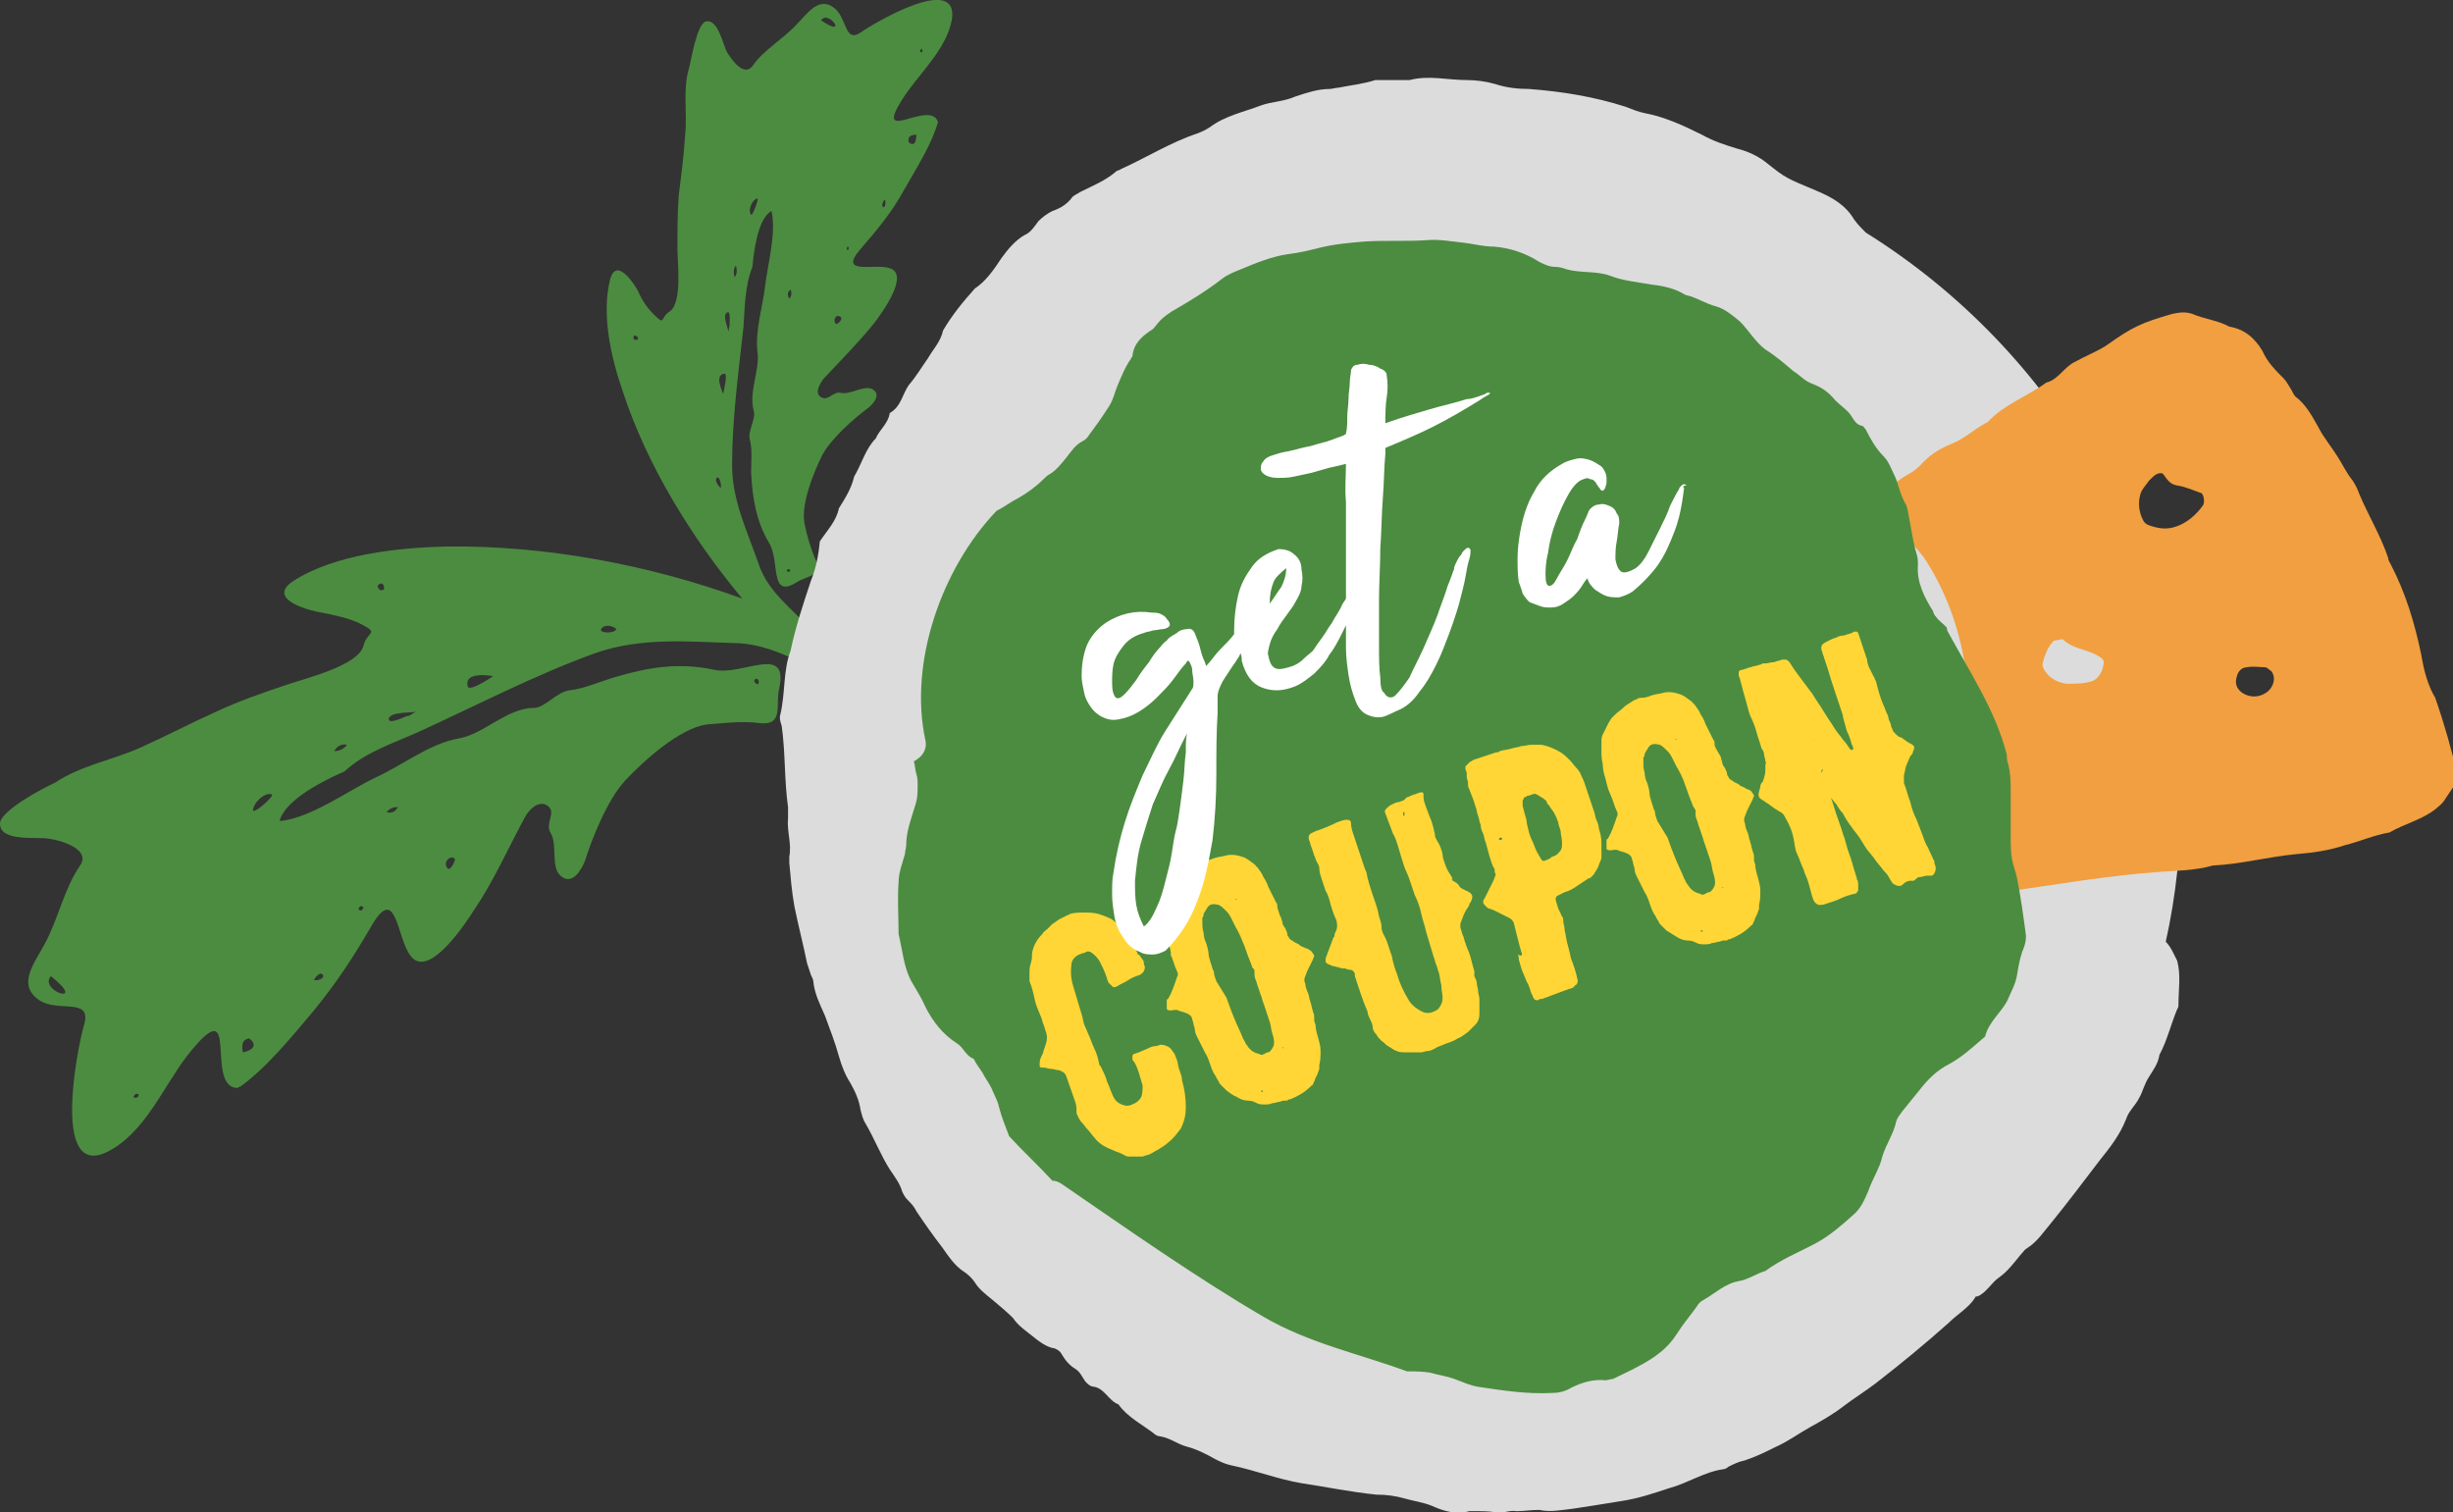 <svg id="Layer_1" xmlns="http://www.w3.org/2000/svg" viewBox="0 0 193 119">
  <rect x="0" y="0" width="193" height="119" fill="#333333" stroke="none"/>
  <style>
    .st0{fill:#4c8c40}
  </style>
  <path id="Shape" class="st0" d="M74.9 1.5c.5-3.6-6.1.3-7.1 1-1.4 1-1.1-1.1-2.2-1.9-1.2-.9-2.1.5-2.9 1.3-1.1 1.2-2.6 2-3.5 3.3-.7.9-1.7-.6-2-1.1s-.7-2.7-1.7-2.4c-.7.3-1.1 3-1.3 3.7-.5 1.7-.1 3.5-.3 5.3-.1 1.6-.3 3.1-.5 4.7-.1 1.3-.1 2.9-.1 4.2 0 1 .4 4.2-.6 4.9-.8.5-.3 1.2-1.3.2-.5-.5-.9-1.1-1.2-1.8-.2-.4-1.7-2.8-2.2-.9-.7 2.8.1 6.2 1 8.8 1.9 5.8 5.4 11.5 9.4 16.3-7.4-2.7-15.6-4.2-23.3-4.1-3.8.1-8.7.6-12 2.7-2.3 1.5 1.5 2.4 2.2 2.5 1 .2 2 .4 2.9.8 1.8.9.7.6.4 1.8-.4 1.6-4.7 2.6-6.1 3.1-1.8.6-3.8 1.3-5.5 2.1-2 .9-3.9 1.9-5.9 2.8-2.2 1-4.7 1.4-6.8 2.8-.9.4-4.3 2.2-4.3 3.2 0 1.5 3 1 3.9 1.2.8.1 3.3.8 2.4 2.1C5 70 4.6 72.3 3.5 74.3c-.8 1.5-2.2 3.2-.4 4.4 1.5 1 4.2-.3 3.5 2-.5 1.7-2.6 12.2 1.9 9.9 2.9-1.5 4.3-5 6.2-7.5 4.4-5.6 1.3 2.5 4 2.5.1-.1.1-.1.2-.1 2.1-1.5 4.2-4.1 5.8-6 1.8-2.2 3.1-4.2 4.5-6.6 2-3.5 2 .9 3.1 2.3 1.4 1.9 4.3-2.5 5-3.6 1.5-2.2 2.7-4.9 4-7.3.3-.6 1.2-1.5 1.9-.8.5.5-.3 1.3.1 2 .6.9 0 2.7.8 3.4.9.8 1.6-.4 1.9-1.1.6-1.9 1.8-4.9 3.2-6.4 1.5-1.6 4.3-4.1 6.4-4.4 1.4-.1 2.8-.3 4.2-.1 1.9.2 1.2-1.5 1.5-2.7.8-3.6-2.9-1-5.1-1.5-2.8-.6-5.2-.2-7.9.6-1 .3-2.4.9-3.4 1-1.1.1-2 1.4-2.9 1.4-2.1 0-4 2.1-5.9 2.4-2.3.4-4.4 2.1-6.6 3.1-2.1 1-5.1 3.2-7.5 3.4.4-1.7 3.7-3.3 5.1-3.9 1.6-1.5 3.8-2.2 5.8-3.1 4.6-2.1 9.2-4.5 13.9-6.2 3.7-1.3 7.4-.9 11.1-.8 3.7.1 6.7 2.8 10.3 3.6 1.3.3 3 2.2 4 .6.7-1.1.9-3 .8-4.3s-3.2-1.1-4.2-1c-2.5.3-3.6.1-5.8-.8-1.3-1.3-2.7-2.5-3.3-4.3-.9-2.6-2.1-5-2.1-7.8 0-3.6.5-7.3.9-10.9.1-1.5.1-3.2.7-4.7.1-1.1.4-3.8 1.5-4.4.4 1.7-.3 4.2-.5 5.9-.2 1.7-.8 3.5-.6 5.2.2 1.4-.7 3.1-.3 4.6.2.7-.5 1.6-.3 2.3s.1 1.8.1 2.6c.1 2 .4 3.8 1.4 5.5.9 1.4 0 4.5 2.2 3.1.8-.5 2.1-.5 1.5-1.7-.4-.9-.7-1.9-.9-2.9-.3-1.5.7-4 1.4-5.4.7-1.3 2.4-2.8 3.6-3.7.4-.3 1.1-1.1.3-1.5-.7-.3-1.7.5-2.5.3-.5-.1-.9.6-1.4.4-.7-.3-.2-1.1.1-1.5 1.3-1.4 2.8-2.9 4-4.4.6-.8 2.8-3.8 1.2-4.3-1.2-.4-4.1.6-2.3-1.5 1.3-1.5 2.4-2.8 3.4-4.6.9-1.6 2.2-3.6 2.7-5.4-.6-1.9-5.4 2.1-2.6-2.1 1.3-1.9 3.3-3.7 3.7-6zm-2.4 2.3c.1.1.1.4 0 .3-.2 0-.1-.1 0-.3 0 .1-.1.1 0 0zM49.9 26.4c.2 0 .3.1.3.3-.2.1-.5 0-.3-.3zM4 76.8c3 2.4-1 1.2 0 0zm6.5 9.5c.1-.2.2-.3.4-.2.1.2-.3.4-.4.2zm49.2-32.7c0 .3-.1.3-.3.1-.2-.2.2-.5.3-.1zm-23.9 14c0 .2-.4 1-.6.7-.4-.5.3-1.1.6-.7zm-4.5-4.1c.1 0 .1.1 0 0-.2.4-.5.5-.9.4.3-.3.5-.4.9-.4zm-3.1 8c.1-.2.2-.3.4-.1-.1.3-.3.3-.4.1zm-2.8 5.2c.2.3-.5.5-.7.4.1-.2.5-.7.7-.4zm-6.3 6.1c-.1-.7 0-1 .5-1.1.8.6.1 1-.5 1.1zm.8-19c0-.6.9-1.5 1.5-1.3.2.1-1.2 1.4-1.5 1.3zm6.4-4.7c-.1-.1 0-.1 0 0 .2-.4.6-.6 1-.5-.2.3-.6.5-1 .5zm3.9-12.7c-.3.1-.4 0-.5-.3.3-.4.6-.1.5.3zm1.9 9.9c-.7.3-1.6.7-1.5.2.2-.5 1.7-.4 2.1-.5-.6.4-.7.4-.6.3zm4.7-2.3c-.3-1.1 1.5-.9 2-.8 0 0-1.9 1.3-2 .8zm10.5-4.5c.2-.4.9-.3 1.2 0-.2.4-1.4.3-1.2 0zm9.4-11.1c-.2-.2-.5-.6-.3-.8.2-.2.4.6.3.8zm.2-7.4c-.1-.3-.7-1.5.1-1.6.3 0-.1 1.5-.1 1.6zm.4-4.9c0-.3-.5-1.3-.1-1.5.3-.2.2.6.2 1.1 0-.1 0-.1-.1.4zm.5-4.3c-.1-.3-.1-.7.1-.9.1.3.1.7-.1.9zm1.3-4.9c-.3-.4.1-1.2.5-1.3.1.1-.4 1.4-.5 1.3zm3 28.1c-.3 0-.2-.3 0-.2.1 0 .1.1 0 .2zm0-21.5c-.2-.3-.1-.6.1-.7.1.2.1.5-.1.7zm2.5-21.9c.6-.9 2.2 1.5 0 0zm1.2 23.9c-.3-.2-.1-.8.3-.6.3.2-.2.6-.3.6zm.9-5.8c-.1-.1-.1-.2 0-.3 0 0-.1 0 0 0s.1.2 0 .3zm5.4-9.1c0 .4-.1 1-.6.6-.1-.4.1-.6.6-.6zm-2.6 5.7c-.2-.1 0-.5.1-.6.1.1.1.6-.1.6z"/>
  <path d="M170.4 74.1c.8-3.6 1.2-7.3 1.2-11.2 0-18.8-9.9-35.3-24.8-44.6-.3-.3-.6-.6-.9-1-.7-1.2-1.8-1.8-3-2.3-2.4-1-2.4-1-3.8-2.1-.7-.6-1.6-1-2.4-1.2-1-.3-1.9-.6-2.8-1.1-1.4-.7-2.9-1.4-4.5-1.7-.5-.1-1-.3-1.5-.5-2.5-.8-5-1.2-7.6-1.4-.9 0-1.8-.1-2.7-.4-.7-.2-1.5-.3-2.2-.3-1.5 0-3-.4-4.5 0h-2.7c-.9.3-1.9.4-2.9.6-.2 0-.5.1-.7.1-.9 0-1.8.3-2.7.6-.9.4-1.9.4-2.7.7-1.3.5-2.8.8-4 1.7-.3.2-.7.4-1 .5-2.1.7-4 1.9-6 2.8-.1.1-.3.1-.4.2-.8.7-1.8 1.1-2.8 1.6-.3.2-.6.3-.7.5-.4.5-.9.8-1.5 1-.4.2-.8.5-1.1.8-.3.4-.6.9-1.1 1.1-.7.4-1.3 1.1-1.8 1.8-.6.9-1.2 1.8-2.1 2.4-.9 1-1.8 2.1-2.5 3.3-.2.9-.8 1.5-1.2 2.2-.5.7-.9 1.4-1.5 2.1-.5.7-.6 1.7-1.5 2.2-.1.8-.8 1.3-1.1 2-.8.8-1.1 2-1.7 3-.2.9-.7 1.7-1.2 2.5-.2 1-.9 1.7-1.5 2.6-.1 1.1-.3 2.1-.7 3.1-.6 1.8-1.2 3.6-1.6 5.5-.6 1.6-.4 3.3-.8 5-.1.3 0 .6.1.9.3 2.1.2 4.3.5 6.4v.9c-.1 1 .3 2 .1 3v.5c.1 1.1.2 2.3.4 3.4.3 1.5.7 3 1 4.5l.3.9c.1.2.2.4.2.6.1.9.5 1.7.9 2.6.4 1.1.8 2.1 1.1 3.2.2.7.5 1.5.9 2.1.4.7.7 1.4.8 2.1.1.4.2.8.4 1.1.7 1.2 1.2 2.5 1.9 3.6.4.6.8 1.1 1 1.8.1.2.2.4.4.6.3.3.5.5.7.9.6.9 1.3 1.9 2 2.8.5.7 1 1.5 1.8 2 .3.2.6.5.8.8.3.5.8.9 1.3 1.3.6.5 1.2 1 1.7 1.5.4.6 1 1 1.5 1.4.5.4 1.1.9 1.8 1 .2.1.4.2.5.4.3.5.6.9 1.1 1.2.5.3.6.9 1 1.2.1.1.3.2.4.2.9.1 1.2 1.1 2 1.4.7 1 1.9 1.6 2.8 2.3.1.1.3.2.4.2.8.1 1.4.6 2.1.8.8.2 1.6.6 2.3 1 .4.2.8.4 1.3.5 1.9.4 3.7 1.1 5.5 1.4 2 .3 3.9.7 5.9.9.8 0 1.5.1 2.2.3.7.2 1.5.3 2.2.6.9.4 1.9.7 2.9.4h.5c.5 0 1.1 0 1.6.1.6.1 1-.2 1.6-.1.6 0 1.2-.1 1.8-.1.9.2 1.8 0 2.7-.1 1.3-.2 2.6-.4 3.8-.6 1.3-.2 2.5-.6 3.7-1 1.5-.4 2.8-1.3 4.3-1.5.1 0 .3-.1.4-.2.4-.2.8-.4 1.3-.5.9-.3 1.7-.7 2.5-1.1.9-.4 1.7-1 2.6-1.5.9-.5 1.8-1 2.7-1.7.8-.6 1.6-1.1 2.4-1.7 2.2-1.7 4-3.2 5.8-4.8.7-.7 1.6-1.2 2.1-2 0-.1.1-.1.2-.1.7-.3 1.1-1.1 1.7-1.5.7-.5 1.2-1.2 1.7-1.8.2-.2.3-.4.5-.5.8-.5 1.3-1.3 1.9-2 1.3-1.6 2.5-3.2 3.8-4.9.8-1 1.6-2 2.1-3.3.2-.6.7-1 1-1.6.3-.5.4-1.1.8-1.7.3-.5.7-1 .8-1.7.6-1.1.9-2.4 1.4-3.6.1-.1.1-.3.1-.4 0-1.1.2-2.3-.1-3.4-.3-.6-.5-1.1-.9-1.5z" fill="#dcdcdc"/>
  <path d="M191.6 54.9c-.6-1-.9-2.2-1.1-3.4-.5-2.4-1.2-4.8-2.4-7.1-.1-.2-.2-.3-.2-.5-.6-1.8-1.6-3.4-2.3-5.1-.1-.3-.3-.7-.5-1-.5-.6-.8-1.3-1.2-1.9-.5-.8-1.1-1.5-1.5-2.3-.5-.9-1-1.8-1.8-2.4-.1-.1-.2-.3-.3-.5-.2-.3-.4-.7-.6-.9-.7-.7-1.3-1.3-1.7-2.2-.6-1-1.4-1.7-2.6-1.9-.9-.5-2-.6-2.9-1-.6-.2-1.1-.1-1.6 0-2.4.7-3.1 1-5.2 2.5-.8.5-1.6.8-2.5 1.3-.8.4-1.3 1.4-2.2 1.6-1.5 1.1-3.3 1.7-4.6 3.1-1 .5-1.8 1.3-2.8 1.7-1 .4-1.8.9-2.5 1.7-.3.3-.7.6-1.1.8-1 .6-1.7 1.2-1.9 2.4-.1.3 2.9 3.5 3.3 4.1 1.7 2.6 2.7 5.4 3.2 8.4.6 3.7.6 7.5.8 11.2.1 2.4.4 5.1 2.2 6.7 4.1-.6 8.2-1.3 12.3-1.6 1.4-.1 2.8-.1 4.2-.5 2.2-.1 4.4-.7 6.6-.9 1.3-.1 2.6-.3 3.8-.7 1.2-.3 2.3-.8 3.5-1 1.2-.7 2.6-1 3.7-1.9.2-.2.4-.3.6-.6l.6-.9c.3-.4.4-.8.4-1.3-.4-1.8-1-3.9-1.7-5.9zm-27-1.3c-.7.2-1.3.2-2 .2-.7-.1-1.3-.4-1.7-1-.1-.1-.2-.4-.2-.5.1-.6.4-1.4.9-1.9.2 0 .5-.1.7-.1.7.7 1.8.8 2.6 1.2.5.3.7.4.6.8-.1.6-.4 1.1-.9 1.3zm8.7-13.8c-.5.7-1.2 1.3-2 1.6-.8.3-1.5.2-2.3-.1-.2-.1-.3-.2-.4-.4-.3-.6-.4-1.3-.2-2 .1-.4.5-.8.7-1.1.3-.3.4-.4.6-.5.2-.1.4-.1.5 0 .3.4.5.8 1.1.9.7.1 1.3.4 1.9.6.2.1.3.8.1 1zm5 14.7c-.6.4-1.3.4-1.9 0-.4-.3-.6-.7-.4-1.3.1-.4.4-.7.8-.7.5-.1 1 0 1.4 0 .2 0 .3.2.5.3.4.5.2 1.3-.4 1.7z" fill="#f19f40"/>
  <path class="st0" d="M159.4 73.6c-.2-1.5-.4-3-.7-4.5-.1-.5-.3-1-.4-1.5-.1-.6-.1-1.2-.1-1.8v-3.4c0-.8 0-1.5-.2-2.3-.1-.2-.1-.5-.1-.7-.9-3.5-2.8-6.3-4.7-9.8 0-.1 0-.2-.1-.3-.3-.3-.6-.5-.8-.8-.1-.1-.2-.3-.2-.4-.7-1.1-1.3-2.3-1.2-3.6 0-.3 0-.6-.1-.9-.3-1-.4-1.9-.6-2.9-.1-.4-.1-.8-.3-1.1-.4-.7-.5-1.4-.8-2.1-.3-.6-.5-1.2-.9-1.6-.6-.6-1-1.3-1.4-2.1-.1-.1-.2-.3-.3-.3-.6-.1-.7-.7-1.1-1.1-.3-.3-.7-.6-1-.9-.5-.6-1-1-1.8-1.3-.6-.2-1-.7-1.5-1-.7-.6-1.4-1.2-2.2-1.7-.8-.6-1.3-1.5-2-2.2-.6-.5-1.2-1-1.9-1.2-.8-.2-1.5-.7-2.4-.9-.8-.5-1.7-.7-2.6-.8-1.1-.2-2.3-.3-3.3-.7-1.1-.4-2.3-.2-3.4-.5-.3-.1-.6-.2-.9-.2-.5 0-.9-.2-1.3-.4-1.1-.7-2.3-1.1-3.6-1.2-.8 0-1.5-.2-2.3-.3-1-.1-2-.3-3-.2-1.6.1-3.2 0-4.8.1-1.2.1-2.4.2-3.6.5-.8.2-1.6.4-2.5.5-1.3.2-2.5.7-3.7 1.2-.5.2-1 .4-1.4.7-1.3 1-2.6 1.8-4 2.6-.3.2-.6.4-.9.7-.2.2-.4.5-.6.7-.8.5-1.5 1.1-1.6 2.1 0 .1-.1.1-.1.2-.5.7-.8 1.5-1.1 2.2-.2.5-.3 1-.6 1.5-.5.8-1 1.5-1.6 2.3-.1.2-.3.4-.5.5-.6.3-.9.8-1.3 1.3s-.8 1-1.3 1.3c-.2.1-.4.3-.5.4-.6.6-1.3 1.1-2 1.5-.6.3-1.1.7-1.7 1-4.3 4.5-6.9 11.9-5.6 18 .2.8-.3 1.4-.9 1.7.1.3.1.7.2 1 .1.3.1.6.1.9 0 .5 0 1-.2 1.6-.3 1-.7 2-.7 3.1 0 .2-.1.5-.1.7-.2.7-.5 1.5-.5 2.2-.1 1.4 0 2.7 0 4.1.3 1.2.4 2.6 1 3.7.4.7.8 1.3 1.1 2 .6 1.2 1.4 2.2 2.5 2.9.5.3.7 1 1.3 1.2.2.4.5.8.7 1.1.2.4.5.8.7 1.2.2.5.5 1 .6 1.5.2.8.5 1.5.8 2.3 1.1 1.2 2.3 2.3 3.4 3.5.3 0 .5.1.8.3 5.1 3.5 10.5 7.3 15.8 10.4 3.6 2.1 7.5 2.9 11.3 4.3.6 0 1.2 0 1.8.1.7.2 1.5.3 2.2.6.5.2 1 .4 1.5.5 2 .3 3.9.6 5.9.5.5 0 1-.1 1.5-.4.8-.4 1.7-.7 2.7-.6.2 0 .4-.1.6-.1.8-.4 1.5-.7 2.2-1.1 1.1-.6 2.1-1.3 2.8-2.4.5-.8 1.1-1.5 1.6-2.2.1-.2.3-.4.5-.5.9-.5 1.7-1.3 2.8-1.5.7-.1 1.4-.6 2.1-.8 1.2-.9 2.7-1.5 4-2.2 1.1-.6 2-1.4 2.9-2.2.6-.5.9-1.2 1.2-1.9.3-.9.9-1.8 1.1-2.7.3-1 .9-1.8 1.1-2.8.1-.3.3-.5.5-.8.4-.5.9-1.1 1.3-1.6.7-.9 1.4-1.6 2.4-2.1.9-.5 1.7-1.2 2.5-1.9.1-.1.3-.2.3-.3.3-1.1 1.2-1.8 1.7-2.7.3-.7.7-1.4.8-2.1.1-.6.2-1.2.4-1.8.3-.7.3-1 .3-1.3z"/>
  <path id="coupon" d="M84.6 86.7l-.7-2c-.1-.3-.3-.4-.6-.5-.2 0-.4-.1-.6-.1-.2 0-.4-.1-.6-.1H82h-.1l-.1-.1v-.1c0-.2 0-.4.1-.6.1-.2.2-.4.2-.5l.2-.6c.1-.3.1-.6 0-.9-.1-.2-.1-.4-.2-.6s-.1-.4-.2-.6c-.2-.5-.4-.9-.5-1.4-.1-.5-.2-.9-.4-1.4v-.3-.3c0-.3 0-.5.1-.8s.1-.5.1-.8c.1-.6.4-1.1.8-1.5.1-.2.3-.3.4-.4l.4-.4c.2-.1.4-.3.6-.4l.6-.3s.1 0 .2-.1c.4-.1.8-.1 1.1-.1s.7 0 1.1.1c.3.1.6.2.8.3.3.1.5.3.7.5l.6.6c.2.2.4.5.5.7.1.1.1.2.2.4.1.1.1.3.2.4l.1.2c0 .1 0 .1.1.1.1.1.2.3.3.4s.1.3.1.4c.1.1.1.3 0 .5s-.2.2-.3.3c-.3.1-.6.2-.9.4-.3.2-.6.3-.9.5-.2.1-.3.1-.4 0l-.3-.3c0-.1-.1-.2-.1-.3 0-.1-.1-.2-.1-.3-.1-.3-.3-.7-.5-1.1-.2-.3-.4-.5-.7-.7-.1 0-.2-.1-.3 0-.1 0-.2.1-.3.1-.1 0-.2.1-.3.1-.4.2-.6.5-.6.8-.1.7 0 1.3.2 1.9l.3 1c.1.3.2.7.3 1 .1.3.1.5.2.8l.3.7c.2.4.3.8.5 1.2s.3.8.4 1.3l.1.1c.2.4.4.8.5 1.2.2.4.3.8.5 1.2.2.4.5.6 1 .7h.1c.2 0 .4-.1.6-.2s.4-.3.5-.5c.1-.3.1-.6.1-.9-.1-.3-.2-.7-.3-1s-.2-.6-.4-.9l-.1-.1v-.3c0-.1.1-.2.2-.2s.2-.1.3-.1c.2-.1.5-.2.7-.3.2-.1.4-.2.7-.2l.3-.1c.3 0 .6.1.8.3.1.1.2.3.3.4.1.2.1.3.2.5.1.3.1.6.2.8.1.3.2.5.2.8.2.7.3 1.4.3 2.1 0 .6-.1 1.1-.4 1.7-.3.4-.6.8-1 1.1-.2.2-.4.3-.7.5-.2.1-.5.3-.7.4-.2.1-.4.1-.6.2h-.6-.4c-.1 0-.3 0-.4-.1-.2-.1-.4-.2-.7-.3l-.7-.3c-.4-.2-.7-.4-1-.8-.2-.2-.3-.4-.5-.6s-.3-.4-.5-.6c-.2-.2-.3-.5-.4-.7 0-.4 0-.6-.1-.9zm16.2-14.5c0 .1.1.3.1.4 0 .1.1.3.2.4.1.2.2.4.2.6.1.1.1.2.2.3.1.1.2.1.3.2s.3.1.5.3c.1.1.3.1.4.2.1 0 .3.1.4.2 0 0 .1 0 .1.1l.1.1c0 .1.1.1.1.2s-.1.2-.1.3l-.3.6c-.1.2-.2.4-.3.7-.1.2-.1.4 0 .6 0 .2.1.5.2.7.1.2.1.5.2.7 0 .1.1.3.1.4 0 .1.1.3.1.4.1.2.1.3.1.5s0 .3.1.5c0 .3.1.7.2 1 .1.4.2.7.2 1.1 0 .4 0 .7-.1 1.1v.3c0 .1-.1.2-.1.3-.1.2-.1.3-.2.4 0 .1-.1.3-.2.5 0 0 0 .1-.1.1l-.1.1c-.5.5-1.1.8-1.6 1-.1 0-.2 0-.2.1h-.3c-.1 0-.3.1-.4.1-.1 0-.3.1-.5.1-.2.1-.4.1-.6.1-.2 0-.4 0-.6-.1-.2-.1-.4-.2-.7-.2-.3 0-.6-.1-.9-.3-.3-.1-.5-.3-.8-.5l-.2-.2-.2-.2c-.1-.1-.2-.2-.2-.3-.1-.1-.1-.2-.2-.3 0-.1-.1-.2-.1-.2-.2-.3-.3-.6-.4-.9-.1-.3-.2-.6-.4-.9l-.3-.6-.3-.6c-.1-.2-.2-.4-.2-.7-.1-.2-.1-.5-.2-.7 0-.2-.2-.4-.5-.5-.2-.1-.4-.1-.6-.2s-.4 0-.6 0c-.1 0-.2 0-.3-.1v-.3-.3c0-.1 0-.2.1-.2.3-.5.5-1.1.7-1.7.1-.2.1-.3 0-.5-.2-.4-.3-.9-.5-1.3.1-.1-.1-.6-.2-1.1-.1-.3-.2-.7-.2-1.1-.1-.4-.1-.7-.1-1.1v-.3-.3c0-.2 0-.4.1-.6l.3-.6c0-.1.1-.1.1-.2s.1-.1.1-.2c.1-.1.1-.2.2-.3l.3-.3c.2-.2.4-.3.6-.5.2-.2.4-.3.7-.5.1-.1.2-.1.4-.2.1-.1.3-.1.4-.1.3 0 .5-.1.8-.2.3-.1.6-.1.9-.2.5-.1.9 0 1.2.1.4.1.7.4 1 .6l.1.1s0 .1.1.1c.2.3.4.5.5.8.2.3.3.5.4.8l.3.6.3.6c.1.1.1.2.1.4.2.6.2.7.3.8zm-4.3 6.3c.2.6.4 1.1.6 1.6.2.5.5 1.1.7 1.6 0 .1.1.1.1.2 0 0 .1.1.1.2.1.1.2.3.3.4s.2.2.4.3c.2.1.4.1.5.2.2 0 .3-.1.5-.2h.1c.2-.1.3-.3.4-.5.1-.3 0-.7-.1-1-.1-.3-.1-.6-.2-.9l-.3-.9c0-.1-.1-.2-.1-.3 0-.1-.1-.2-.1-.3-.1-.2-.1-.4-.2-.6l-.2-.6c-.1-.2-.1-.4-.2-.6-.1-.2-.1-.4-.1-.7 0-.1 0-.1-.1-.2s-.1-.1-.1-.2c-.2-.5-.4-1-.6-1.6-.2-.5-.4-1-.7-1.5l-.3-.6c-.1-.2-.2-.4-.4-.6-.2-.2-.4-.4-.6-.5-.4-.1-.7-.1-.9.2-.1.2-.2.3-.3.5 0 .1 0 .2-.1.3v.3c0 .3 0 .6.1.9 0 .3.1.6.2.8.1.3.2.7.2 1 .1.4.2.7.3 1 0 .1.1.2.1.2 0 .3.1.5.2.8l.8 1.3zm2.7 7.4h.1c.1 0 .1-.1 0-.1 0 0-.1 0-.1.1-.1-.1-.1-.1 0 0zm-2-15.1s.1 0 0 0h.1c0-.1-.1-.1-.1 0 0-.1 0-.1 0 0zm3.8 11.6c-.1 0-.1 0-.1.1l.1-.1v0c0 .1 0 .1 0 0 0 .1 0 .1 0 0zm13.3-13.1c.2.1.4.2.5.4s.4.3.6.4c.1 0 .1.1.2.1.3.2.3.4.1.8-.1.1-.1.1-.1.2s-.1.1-.1.2c-.1.1-.2.3-.3.5-.1.2-.1.3-.2.5 0 .1-.1.2-.1.3v.3c.1.2.1.4.2.6s.1.4.2.6c.1.4.3.7.4 1.1.1.4.2.8.3 1.1v.4c.1.2.2.4.2.6 0 .2.1.4.1.6 0 .2.1.4.1.6v1.2c0 .3-.1.6-.3.8l-.6.6c-.3.2-.5.4-.8.5-.3.2-.6.3-.9.4l-.5.2c-.2.1-.3.1-.4.2-.2.1-.4.2-.6.2-.2 0-.3.1-.5.1h-1.1c-.3 0-.6 0-.8-.1-.3-.1-.5-.3-.7-.4-.2-.1-.3-.3-.5-.4-.2-.2-.3-.3-.4-.5-.2-.2-.3-.4-.3-.6 0-.2-.1-.4-.2-.6-.1-.2-.2-.4-.2-.6-.4-.9-.7-1.9-1-2.8v-.1-.1c-.1-.2-.2-.3-.4-.3s-.3-.1-.4-.1-.3 0-.5-.1c-.2 0-.3-.1-.5-.1-.1-.1-.3-.1-.4-.2l-.1-.1V75.4c.1-.3.2-.5.3-.8.1-.3.2-.5.3-.8 0 0 0-.1.1-.1v-.2c.1-.2.2-.4.2-.6 0-.2 0-.4-.1-.6-.2-.4-.3-.8-.4-1.1-.1-.4-.2-.8-.4-1.1l-.3-.9c-.1-.3-.2-.6-.2-.9 0-.2-.1-.3-.2-.5s-.1-.3-.2-.5l-.2-.6c-.1-.2-.1-.4-.2-.6-.1-.3 0-.5.3-.6l.2-.1c.6-.2 1.1-.4 1.7-.7.3-.1.5-.2.8-.2.2 0 .3.1.3.3 0 .3.1.6.2.9l.3.9.3.9.3.9.1.2c.1.6.3 1.2.5 1.8.2.6.4 1.1.5 1.7.1.3.2.6.2.9s.2.6.3.8c.2.4.3.9.5 1.4.1.5.2.9.4 1.4.2.7.5 1.4 1 2.2.3.4.6.6 1 .8.2.1.3.1.5.1s.4-.1.6-.2.3-.3.4-.5c.1-.2.1-.4.1-.5 0-.3-.1-.6-.1-1-.1-.3-.1-.7-.2-1-.1-.2-.1-.4-.2-.6-.1-.2-.1-.4-.2-.6-.1-.3-.2-.7-.3-1-.1-.3-.2-.7-.3-1-.1-.5-.3-1-.4-1.5-.1-.5-.3-1-.5-1.4l-.3-.9c-.1-.3-.2-.6-.3-.8-.2-.4-.3-.8-.4-1.1-.1-.3-.2-.7-.3-1-.1-.3-.2-.7-.4-1L109 64c-.1-.2 0-.3.1-.4.1-.1.2-.2.4-.3.2-.1.4-.2.6-.2.2-.1.4-.1.5-.3.1-.1.3-.1.4-.2.1 0 .2-.1.3-.1s.2-.1.3-.1c.2-.1.4-.1.4.1v.2c0 .3.1.5.2.8.1.3.2.5.3.8.1.2.2.5.3.9 0 .2.1.3.1.5s.1.3.2.5c.2.3.3.6.4 1 0 .3.1.5.2.8.1.3.2.5.4.8.1.2.2.3.2.4-.1-.2-.1 0 0 .1zm-3.9-5.2c0 .1.1.1.1.1V64v-.1h-.1v.2c0-.1 0 0 0 0zm9.3 10.8c-.1-.3-.2-.7-.3-1.1l-.3-1.2c-.1-.2-.2-.3-.4-.4l-.6-.3-.6-.3c-.1 0-.2-.1-.3-.1s-.2-.1-.3-.2c-.1-.1-.2-.2-.2-.3 0-.1 0-.2.1-.3l.3-.6.3-.6c.1-.2.2-.4.2-.5.1-.1.1-.2 0-.4v-.1-.1c-.2-.3-.3-.7-.4-1-.1-.4-.2-.7-.3-1.1-.1-.2-.1-.4-.2-.7-.1-.2-.2-.4-.2-.7-.1-.2-.1-.4-.2-.7-.1-.2-.1-.5-.2-.7-.1-.4-.3-.9-.5-1.4-.1-.2-.1-.3-.1-.5s-.1-.3-.1-.5v-.3c0-.1-.1-.2-.1-.3v-.1-.1l.3-.3c.1-.1.2-.1.3-.2l.9-.3.9-.3c.1 0 .2 0 .3-.1.3-.1.6-.1.9-.2.3-.1.6-.1.8-.2.3 0 .5-.1.8-.1h.8c.5.1 1 .3 1.5.6.3.2.5.4.7.6.2.2.4.5.6.7.2.2.3.5.4.7s.2.5.3.8l.3.9.3.9c.1.2.1.5.2.7.1.2.2.5.2.7.1.3.2.7.2 1.1v1.1c0 .1 0 .2-.1.4s-.1.3-.2.5-.2.3-.3.5l-.3.3h-.1l-.9.6c-.3.2-.6.4-1 .5l-.6.3c-.1.1-.1.2-.1.3.1.4.2.7.3.9.1.1.1.3.2.4s.1.3.1.4c0 .2.1.4.1.6s.1.4.1.6c.1.6.3 1.1.4 1.7.2.5.4 1.1.5 1.6 0 .1.1.2 0 .3 0 .1 0 .1-.1.2 0 0-.1 0-.1.1 0 0-.1 0-.1.1-.1 0-.2.1-.3.1s-.2.1-.3.1l-.8.3c-.3.1-.5.2-.8.3-.1 0-.2.1-.3.1-.1 0-.2 0-.3.1-.1 0-.2 0-.3-.1 0-.1-.1-.1-.1-.2s-.1-.2-.1-.2c-.1-.3-.2-.7-.4-1-.1-.3-.3-.7-.4-1l-.2-.7c0-.1 0-.3-.1-.4.4.2.4 0 .3-.2zm.6-9.4c.1.4.3.7.4 1s.3.7.5 1c.1.2.2.3.4.2.2-.1.3-.1.4-.2.1-.1.2-.1.4-.2s.3-.3.4-.4c.1-.2.1-.3.1-.6s-.1-.6-.1-.8-.2-.6-.2-.8c-.1-.3-.2-.5-.3-.7s-.3-.4-.4-.6c-.1-.1-.2-.2-.2-.3s-.2-.2-.3-.3c-.2-.1-.3-.2-.5-.3-.2-.1-.3 0-.6.1-.1 0-.2 0-.2.1-.1 0-.2 0-.2.1s-.1.1-.1.2v.4c.1.4.2.8.3 1.1 0 .2.1.6.2 1zm-2.3.4c0 .1 0 .1 0 0 0 .1-.1.1-.1.1.1.1.1.1.2.1l.1-.1s0-.1-.2-.1c.1 0 .1 0 0 0 .1 0 .1 0 0 0zm4.1-3.4c-.1 0-.1.1 0 0zm13.3-2.9c0 .1.1.3.1.4 0 .1.1.3.2.4.1.2.2.4.2.6.1.1.1.2.2.3.1.1.2.1.3.2.1.1.3.1.5.3.1.1.3.1.4.2s.3.1.4.2c0 0 .1 0 .1.1l.1.1c0 .1.1.1.1.2s-.1.2-.1.3l-.3.6c-.1.2-.2.4-.3.7-.1.2-.1.4 0 .6 0 .2.1.5.2.7s.1.5.2.7c0 .1.1.3.1.4 0 .1.1.3.1.4.1.2.1.3.1.5s0 .3.1.5c0 .3.1.7.2 1 .1.4.2.7.2 1.1 0 .4 0 .7-.1 1.1v.3c0 .1-.1.2-.1.3-.1.2-.1.3-.2.4 0 .1-.1.3-.2.5 0 0 0 .1-.1.1l-.1.1c-.5.5-1.1.8-1.6 1-.1 0-.2 0-.2.1h-.3c-.1 0-.3.1-.4.1-.1 0-.3.1-.5.1-.2.1-.4.1-.6.1s-.4 0-.6-.1c-.2-.1-.4-.2-.7-.2-.3 0-.6-.1-.9-.3s-.5-.3-.8-.5l-.2-.2-.2-.2c-.1-.1-.2-.2-.2-.3-.1-.1-.1-.2-.2-.3 0-.1-.1-.2-.1-.2-.2-.3-.3-.6-.4-.9s-.2-.6-.4-.9l-.3-.6-.3-.6c-.1-.2-.2-.4-.2-.7-.1-.2-.1-.5-.2-.7 0-.2-.2-.4-.5-.5-.2-.1-.4-.1-.6-.2s-.4 0-.6 0c-.1 0-.2 0-.3-.1v-.3-.3c0-.1 0-.2.1-.2.3-.5.5-1.1.7-1.7.1-.2.1-.3 0-.5-.2-.4-.3-.9-.5-1.3s-.3-.9-.4-1.3c-.1-.3-.2-.7-.2-1.1-.1-.4-.1-.7-.1-1.1v-.3-.3c0-.2 0-.4.1-.6l.3-.6c0-.1.1-.1.1-.2s.1-.1.1-.2c.1-.1.1-.2.2-.3l.3-.3c.2-.2.4-.3.6-.5.2-.2.4-.3.7-.5.1-.1.2-.1.4-.2.1-.1.3-.1.4-.1.3 0 .5-.1.8-.2.3-.1.6-.1.9-.2.5-.1.9 0 1.2.1.4.1.7.4 1 .6l.1.1s0 .1.1.1c.2.3.4.5.5.8.2.3.3.5.4.8l.3.6.3.6c.1.1.1.2.1.4s.5.9.5 1zm-4.2 6.3c.2.6.4 1.1.6 1.6.2.5.5 1.1.7 1.6 0 .1.1.1.1.2s.1.1.1.2c.1.1.2.3.3.4.1.1.2.2.4.3.2.1.4.1.5.2.2 0 .3-.1.5-.2h.1c.2-.1.3-.3.4-.5.1-.3 0-.7-.1-1-.1-.3-.1-.6-.2-.9l-.3-.9c0-.1-.1-.2-.1-.3 0-.1-.1-.2-.1-.3-.1-.2-.1-.4-.2-.6l-.2-.6c-.1-.2-.1-.4-.2-.6-.1-.2-.1-.4-.1-.7 0-.1 0-.1-.1-.2 0-.1-.1-.1-.1-.2-.2-.5-.4-1-.6-1.6s-.4-1-.7-1.5l-.3-.6c-.1-.2-.2-.4-.4-.6-.2-.2-.4-.4-.6-.5-.4-.1-.7-.1-.9.2-.1.2-.2.3-.3.5 0 .1 0 .2-.1.3v.3c0 .3 0 .6.1.9 0 .3.1.6.2.8.1.3.2.7.2 1 .1.4.2.7.3 1 0 .1.1.2.1.2 0 .3.1.5.2.8l.8 1.3zm2.6 7.4s.1 0 0 0h.1c.1 0 .1-.1 0-.1 0 0-.1 0-.1.1 0-.1 0-.1 0 0zm-2-15.1c.1 0 .1 0 0 0h.1c0-.1 0-.1-.1 0 0-.1 0-.1 0 0zm3.8 11.6c-.1 0-.1 0-.1.1l.1-.1v0c0 .1 0 .1 0 0 0 .1 0 .1 0 0zm7.8-9.3c-.1.1-.1.2-.1.3 0 .1.1.2 0 .3l.1.4c.4.6.7 1.3.9 2 .2.7.5 1.4.7 2.1.2.5.3 1.1.5 1.6s.3 1 .5 1.6c0 .1.1.2.1.4.1.1.1.3.1.4v.4c0 .1 0 .1-.1.2 0 .1-.1.1-.1.1-.4.1-.8.2-1.2.4s-.8.3-1.1.4c-.2.1-.4.1-.6.1-.3-.1-.4-.3-.5-.6-.1-.4-.2-.7-.3-1.1-.1-.4-.3-.7-.4-1.1-.2-.4-.3-.8-.5-1.2s-.2-.9-.3-1.3c-.1-.5-.3-1-.6-1.5-.1-.2-.2-.4-.4-.5-.2-.1-.3-.2-.5-.3-.1-.1-.3-.2-.4-.3-.1-.1-.2-.1-.3-.2-.1-.1-.2-.1-.3-.2-.2-.1-.3-.3-.2-.6 0-.1.1-.3.1-.4 0-.2.1-.3.2-.4.1-.3.2-.6.2-.9v-.4c0-.1.1-.2 0-.3 0-.2-.1-.4-.1-.5 0-.2-.1-.4-.2-.5-.1-.4-.3-.9-.4-1.3s-.3-.9-.5-1.3l-.1-.3c-.1-.4-.2-.7-.3-1.1-.1-.3-.2-.7-.3-1.1-.1-.3-.1-.5-.2-.6v-.3c0-.1.1-.2.3-.2l.6-.2c.1 0 .3-.1.4-.1.1 0 .3-.1.4-.1l.2-.1h.2c.2 0 .4-.1.7-.1.2-.1.4-.1.6-.2h.3c.1 0 .2.1.3.2.3.5.6.9.9 1.3l.9 1.2c.3.5.6.9.9 1.4s.6.9.9 1.4c.2.3.4.5.6.8.2.2.4.5.6.8h.2v-.1c0-.1 0-.2-.1-.3-.1-.4-.2-.7-.4-1.1-.1-.4-.2-.7-.3-1.1v-.1c0-.1 0 0 0 0l-.6-1.8c-.2-.6-.4-1.2-.6-1.9l-.3-.9c0-.1-.1-.2-.1-.3 0-.1-.1-.2-.1-.4 0-.1 0-.2.1-.3.1-.1.3-.2.5-.3.2-.1.4-.2.5-.2.2-.1.4-.2.7-.2.2-.1.4-.1.6-.2.1 0 .1-.1.2-.1h.2l.1.1.3.9.3.9c0 .1.1.2.1.3 0 .2.1.5.2.7l.3.6c.1.1.1.3.2.4l.1.4c.1.4.2.7.3 1 .1.3.3.7.4 1 .1.2.2.4.2.6.1.2.2.4.2.6.1.1.1.3.2.4l.3.3c.1.1.3.1.4.2.1.1.3.2.4.3.1 0 .1.1.2.1s.1.1.2.1c0 .1.1.1.1.1v.2c0 .1-.1.2-.1.3 0 .1-.1.2-.2.3-.1.2-.2.5-.3.7-.1.2-.1.5-.2.8V61.6c.2.5.3 1 .5 1.5.1.5.3 1 .5 1.4l.5 1.3c.1.3.2.6.4.9.1.3.3.6.4.9.1.1.1.2.1.3 0 .1.1.2.1.4 0 .1 0 .2-.1.4s-.2.2-.3.2h-.3c-.2 0-.3.1-.5.1s-.3.1-.4.2c-.1.1-.1.1-.2.1h-.2c-.2 0-.4.1-.6.3-.2.2-.5.1-.8-.1-.1-.2-.2-.3-.3-.5-.1-.2-.2-.3-.4-.5-.2-.3-.5-.6-.7-.9s-.5-.6-.7-.9c-.2-.3-.3-.5-.5-.8-.2-.3-.4-.5-.6-.8-.3-.4-.5-.7-.7-1.1-.2-.2-.4-.5-.5-.7-.2-.2-.4-.5-.6-.7-.2-.2-.3-.4-.5-.6-.1-.2-.3-.4-.5-.6.6-.8.5-.8.5-.9zm-.7-2.3c0-.1 0-.1 0 0-.1 0-.1 0 0 0-.1.1 0 .1 0 0 0 .1 0 0 0 0z" fill="#ffd636"/>
  <path id="get_a" d="M116.3 31.2c-.3.1-.6.2-.9.2-.9.3-1.9.5-2.9.8-1 .3-2.1.6-3.5 1.1 0-.7 0-1.4.1-2 .1-.6.1-1.2 0-1.8 0-.2-.2-.4-.5-.5-.3-.2-.6-.3-.9-.3-.3-.1-.6-.1-.9 0-.3 0-.4.2-.5.4 0 .3-.1.6-.1 1s-.1.8-.1 1.3-.1.9-.1 1.4c0 .5 0 .9-.1 1.3 0 0 0 .1-.1.1-.1.1-.5.2-1 .4s-1.1.3-1.7.5c-.6.1-1.2.3-1.7.4-.6.1-.9.2-1.2.3-.4.1-.7.3-.8.5-.2.2-.2.4-.2.6 0 .2.2.4.4.5.2.1.5.2.9.2s.9 0 1.3-.1c.5-.1.9-.2 1.4-.3l1.4-.4c.5-.1.9-.2 1.3-.3 0 .9-.1 1.9 0 3V47.1c-.1.2-.3.4-.4.7-.2.4-.5.8-.7 1.2-.3.4-.5.8-.8 1.2-.3.4-.5.7-.7 1-.2.2-.5.4-.8.7-.3.3-.7.5-1.1.6-.4.1-.7.2-1 .1-.3-.1-.5-.4-.6-1-.1-.2 0-.5.1-.9s.3-.8.6-1.2c.2-.4.5-.8.8-1.2.3-.4.5-.7.6-.9.3-.5.5-.9.5-1.3.1-.4.1-.8 0-1.3 0-.5-.2-.9-.6-1.2-.3-.3-.8-.4-1.2-.4-.9.3-1.6.7-2.1 1.4s-.9 1.4-1.1 2.3c-.2.9-.3 1.8-.3 2.7v.3c-.3.4-.7.8-1.1 1.2-.4.4-.7.9-1.1 1.3l-.1-.3c-.2-.4-.3-.8-.4-1.2-.1-.4-.3-.8-.4-1.1-.1-.2-.3-.4-.6-.3-.3 0-.6.1-.8.3-.3.2-.6.3-.8.6-.3.2-.4.4-.5.5-.3.3-.6.7-.9 1.2-.4.5-.7.9-1 1.4-.3.4-.6.8-.9 1.1-.3.3-.5.4-.7.3-.2-.2-.3-.6-.3-1.1 0-.5 0-1 .1-1.5s.4-1 .8-1.5.9-.8 1.6-1c.2-.1.5-.1.7-.2.3 0 .5-.1.8-.1.6-.1.7-.4.3-.8-.1-.2-.3-.3-.5-.4-.2-.1-.5-.1-.7-.1-1.3-.2-2.5.1-3.6.8-.7.5-1.2 1.1-1.5 1.8-.3.8-.4 1.6-.4 2.4 0 .4.1.8.2 1.3s.3.8.5 1.1c.2.3.5.6.9.8.4.2.8.3 1.3.2.6-.1 1.1-.3 1.6-.6s1-.7 1.4-1.1c.4-.4.9-.9 1.2-1.3.4-.5.7-1 1.1-1.4.1-.2.2-.3.3-.1s.2.4.2.6c0 .3.1.6.1.9s0 .5-.1.6l-2.1 3.3c-.7 1.1-1.2 2.3-1.8 3.5-.5 1.2-1 2.4-1.4 3.7-.4 1.3-.7 2.6-.9 4-.1.5-.1 1-.1 1.7 0 .6.1 1.2.2 1.8.1.6.4 1.2.7 1.6.3.5.7.9 1.3 1.1.3.2.7.2 1 .2.3 0 .6-.1 1-.3 1.1-1.1 1.9-2.3 2.5-3.9.6-1.5.9-3.1 1.2-4.8.2-1.7.3-3.4.3-5.1 0-1.7 0-3.4.1-4.9v-1.3c0-.4.2-.8.4-1.2.4-.6.7-1.1 1-1.5.1-.2.3-.4.4-.7.1.2.1.4.1.6.3 1.1.8 1.8 1.6 2.1.8.3 1.6.3 2.6-.1.5-.2 1-.6 1.5-1 .4-.4.9-.9 1.2-1.5.4-.5.7-1.1 1-1.7l.3-.6V51c0 .7.1 1.4.2 2.1.1.7.3 1.4.5 1.9.2.6.5 1 .9 1.2.4.2.9.3 1.3.2.4-.1.9-.4 1.4-.6.6-.3 1.1-.8 1.5-1.4.5-.6.9-1.3 1.3-2.1s.7-1.6 1-2.4c.3-.8.6-1.7.8-2.4.2-.8.4-1.5.5-2.1.1-.6.2-1.1.3-1.4.1-.3.1-.6.1-.7 0-.1-.1-.2-.2-.2s-.2.1-.3.2c-.1.1-.2.2-.2.3-.2.2-.3.4-.4.6-.1.2-.2.4-.2.6-.1.2-.2.6-.5 1.3-.2.7-.5 1.4-.8 2.3-.3.8-.7 1.7-1.1 2.6-.4.9-.8 1.6-1.1 2.3-.4.6-.8 1.1-1.1 1.4s-.7.2-.9-.2c-.2-.1-.3-.5-.3-1.2-.1-.7-.1-1.6-.1-2.6v-3.5c0-1.3.1-2.7.1-4 .1-1.4.1-2.7.2-4 .1-1.3.1-2.5.2-3.5v-.1-.1-.2s0-.1.1-.1c1.2-.5 2.4-1 3.6-1.6 1.2-.6 2.4-1.3 3.7-2.1.4-.3.7-.4.8-.5.1-.1 0-.1-.2-.1-.1.1-.4.2-.7.3zm-23 28c-.1.7-.1 1.5-.2 2.3-.1.8-.2 1.6-.3 2.3-.1.7-.2 1.3-.3 1.6-.1.4-.2 1-.3 1.7-.1.7-.3 1.4-.5 2.2-.2.8-.4 1.5-.7 2.1-.3.7-.6 1.2-1 1.5-.3-.6-.5-1.1-.6-1.7-.1-.6-.1-1.2-.1-1.9.1-1 .2-2.1.5-3.1s.6-2 .9-2.9c.4-.9.8-1.9 1.3-2.8.5-.9.9-1.9 1.4-2.8-.1.4-.1.8-.1 1.5zm7.9-14.5c0 .6-.2 1.1-.4 1.5-.3.4-.6.9-.9 1.3 0-.7.1-1.2.3-1.7.1-.3.5-.7 1-1.1zm31.3-6.3c-.1.8-.2 1.5-.4 2.3-.2.8-.5 1.5-.8 2.2-.3.7-.7 1.4-1.2 2-.5.6-1 1.1-1.6 1.6-.4.3-.8.4-1.1.5-.4 0-.7 0-1-.1-.3-.1-.6-.3-.9-.5-.3-.3-.5-.5-.6-.9-.2.2-.3.4-.5.7-.2.3-.4.5-.6.7-.2.2-.5.4-.8.6-.3.2-.6.3-1 .3-.3 0-.5 0-.8-.1-.3-.1-.5-.2-.8-.3-.2-.1-.4-.4-.6-.7-.1-.4-.2-.6-.3-.9-.1-.6-.1-1.2-.1-1.9s.1-1.4.2-2c.2-1.1.5-2.2 1.1-3.2.5-1 1.3-1.7 2.2-2.2.3-.2.7-.3 1.1-.4.4-.1.8 0 1.1.1.3.1.6.3.9.5.2.2.4.6.4.9v.4c0 .1-.1.3-.1.4-.1.1-.1.2-.2.2s-.1 0-.2-.1c0-.1-.1-.1-.2-.3-.1-.1-.1-.2-.2-.3-.1-.1-.2-.2-.4-.2-.1-.1-.3-.1-.5 0-.4.1-.8.5-1.2 1.2-.4.7-.7 1.4-1 2.2-.3.8-.5 1.6-.6 2.4-.2.8-.2 1.4-.2 1.7 0 .6.1.9.3.9.2 0 .4-.2.6-.6.2-.4.5-.8.8-1.4.3-.6.5-1.2.8-1.7.2-.6.4-1.1.6-1.5.2-.4.3-.7.3-.7.2-.3.5-.5.8-.5.3-.1.6 0 .8.1.3.1.5.3.6.6.2.2.2.5.2.8-.1.4-.1.9-.2 1.4-.1.5-.1 1-.1 1.4.1.6.3.9.5 1 .2.1.6 0 1.1-.3.4-.3.7-.7 1-1.3l.9-1.8c.3-.6.6-1.2.8-1.8.3-.6.5-1 .7-1.3 0-.1.1-.2.2-.3.1-.1.2-.1.2-.1.1 0 .2.1.2.1-.3 0-.3.1-.2.2z" fill="#fff"/>
</svg>